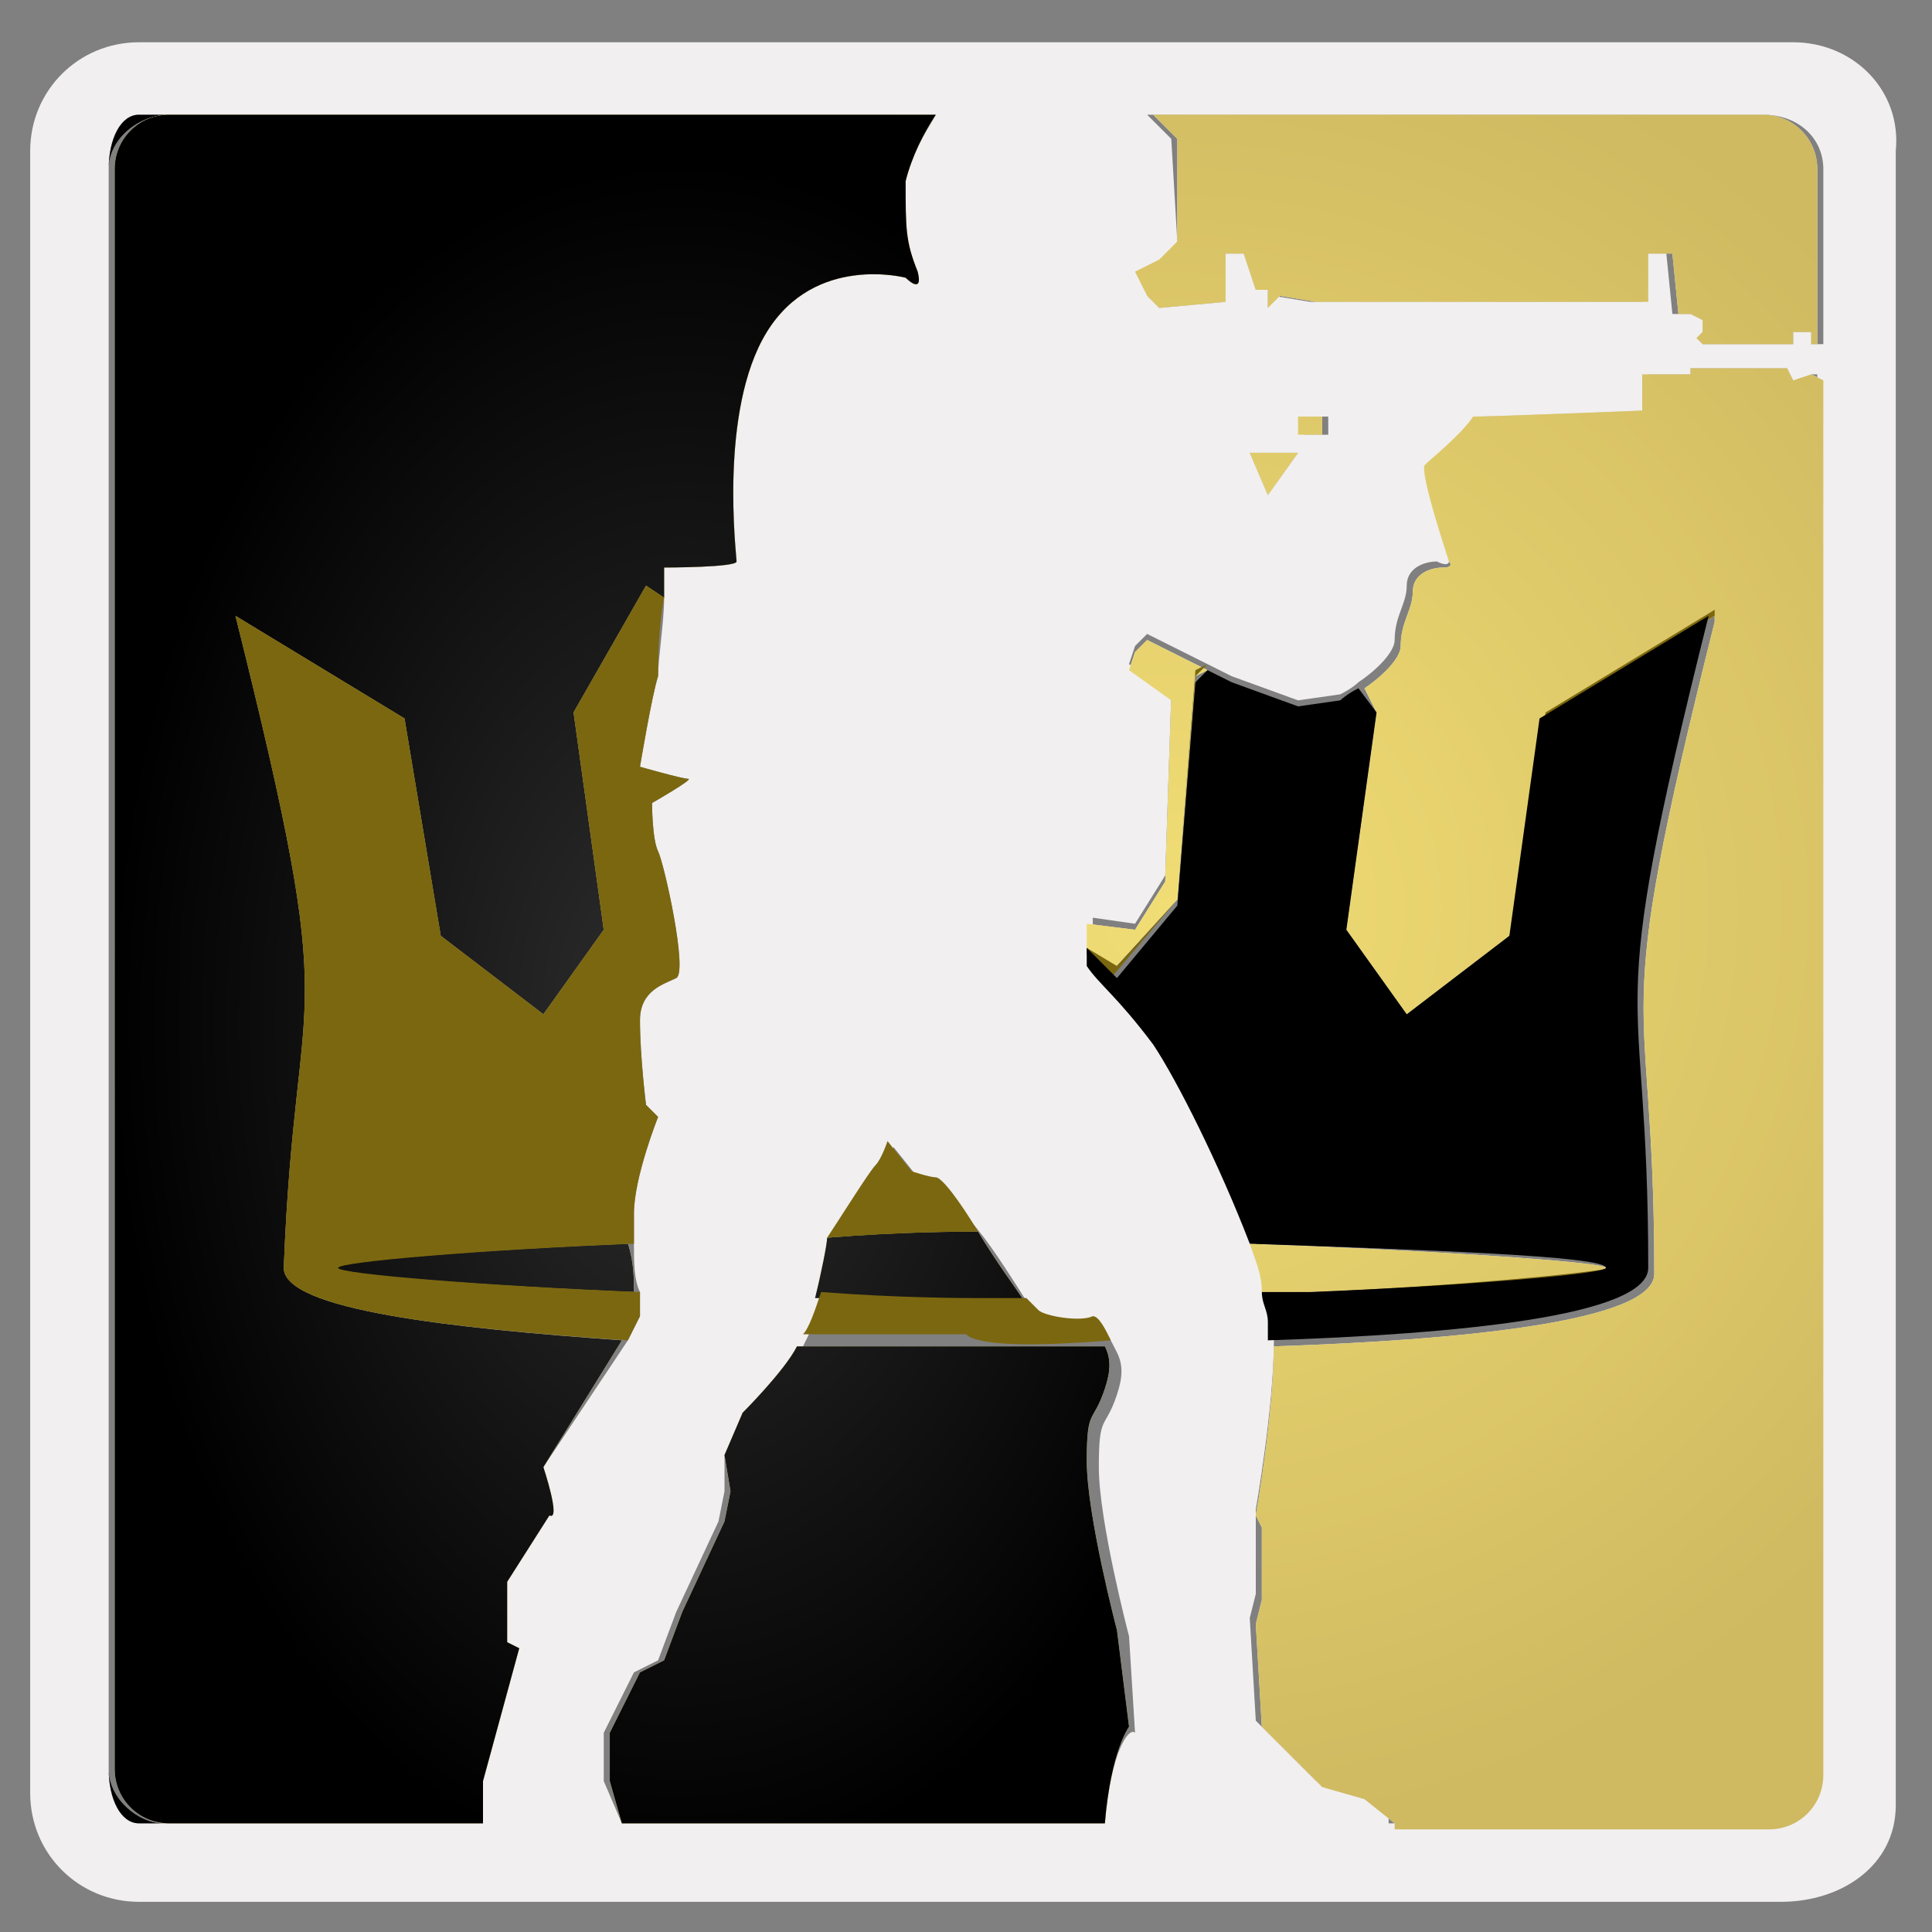 <?xml version="1.0" encoding="utf-8"?>
<!-- Generator: Adobe Illustrator 24.3.0, SVG Export Plug-In . SVG Version: 6.00 Build 0)  -->
<svg version="1.1" id="Layer_1" xmlns="http://www.w3.org/2000/svg" xmlns:xlink="http://www.w3.org/1999/xlink" x="0px" y="0px"
	 width="32px" height="32px" viewBox="0 0 32 32" style="enable-background:new 0 0 32 32;" xml:space="preserve">
<rect x="0" y="0" width="32" height="32" fill="#808080" stroke="none"/>
<g>
	<path style="fill:#F1EFEF;" d="M29.7,0.7H2.3c-1,0-1.8,0.8-1.8,1.8v27.2c0,1,0.8,1.8,1.8,1.8h27.2c1,0,1.9-0.6,1.9-1.6v-0.2V2.5
		C31.5,1.5,30.7,0.7,29.7,0.7z M30.2,2.8c0,0,0,2.3,0,2.9H30V5.5h-0.3v0.2h-1.5l-0.1-0.1l0.1-0.1V5.3L28,5.2h-0.3l-0.1-1h-0.4V5
		h-5.5l-0.6-0.1L21,5.1V4.8h-0.2l-0.2-0.6h-0.3V5l-1.1,0.1L19,4.9l-0.1-0.4l0.4-0.2L19.5,4l-0.1-1.7c0,0-0.2-0.2-0.4-0.4h10.2
		C29.8,1.9,30.2,2.3,30.2,2.8z M20.7,7.5h0.8L21,8.2L20.7,7.5z M22,7.2h-0.4V6.9H22V7.2z M18.3,30.2h-8L10,29.5v-0.8l0.5-1l0.4-0.2
		l0.3-0.8l0.7-1.5l0.1-0.5L12,24.1l0.4-0.7c0,0,0.7-0.7,0.9-1.1c0,0,0,0,0,0c0.1-0.2,0.2-0.4,0.3-0.7c0.1-0.4,0.2-0.9,0.2-1
		c0,0,0,0,0,0c0.1-0.2,0.7-1.1,0.8-1.2c0.1-0.1,0.2-0.4,0.2-0.4l0.4,0.5c0,0,0.3,0.1,0.4,0.1c0,0,0.3,0.4,0.7,0.9
		c0.3,0.4,0.6,0.9,0.8,1.2c0.1,0.1,0.1,0.2,0.2,0.2c0.1,0.1,0.7,0.2,0.9,0.1c0.1,0,0.2,0.2,0.3,0.4c0.1,0.2,0.1,0.4,0,0.7
		c-0.2,0.6-0.3,0.3-0.3,1.2s0.5,2.8,0.5,2.8l0.1,1.6C18.7,28.6,18.4,29,18.3,30.2C18.3,30.2,18.3,30.2,18.3,30.2L18.3,30.2z
		 M2.3,30.2c-0.3,0-0.5-0.4-0.5-0.9V2.8c0-0.5,0.2-0.9,0.5-0.9h0.4h12.8C15.4,2.1,15.1,2.5,15,3c-0.1,0.8,0,1,0.1,1.5
		C15.3,4.9,15,4.6,15,4.6s-1.5-0.4-2.3,0.9c-0.8,1.3-0.5,3.7-0.5,3.8c0,0.1-1.2,0.1-1.2,0.1s0,0.2,0,0.5c0,0.4-0.1,1-0.1,1.3
		c-0.1,0.3-0.3,1.5-0.3,1.5s0.7,0.2,0.8,0.2c0.1,0-0.6,0.4-0.6,0.4s0,0.6,0.1,0.8c0.1,0.2,0.5,2,0.3,2.1c-0.2,0.1-0.6,0.2-0.6,0.7
		c0,0.6,0.1,1.4,0.1,1.4l0.2,0.2c0,0-0.4,1-0.4,1.6c0,0.1,0,0.3,0,0.5c0,0.3,0,0.6,0.1,0.8c0,0.2,0,0.4,0,0.4l-0.2,0.4L9,24.3
		c0,0,0.2,0.9,0.1,0.8l-0.7,1.1v1l0.2,0.1L8,29.5L8,29.9v0.3H2.8H2.3z M29.3,30.2H23v-0.1l-0.5-0.4l-0.7-0.2l-1-1l-0.1-1.7l0.1-0.4
		v-1.2L20.8,25c0,0,0.3-1.7,0.3-2.8c0-0.1,0-0.2,0-0.3c0-0.1-0.1-0.3-0.1-0.5c-0.1-0.2-0.1-0.5-0.2-0.8c-0.4-1.2-1.1-2.7-1.6-3.3
		c-0.6-0.8-0.9-1-1.1-1.3c0,0,0-0.2,0-0.3c0,0,0,0,0-0.1c0-0.2,0-0.4,0-0.4l0.7,0.1l0.5-0.8l0.1-3l-0.7-0.5l0.1-0.3l0.2-0.2l1,0.5
		l0,0l0.4,0.2l1.1,0.4l0.7-0.1c0,0,0.2-0.1,0.3-0.2c0,0,0,0,0,0c0.3-0.2,0.6-0.5,0.6-0.7c0-0.4,0.2-0.6,0.2-0.9
		c0-0.3,0.3-0.4,0.5-0.4C24,9.4,24,9.3,24,9.3s-0.4-1.5-0.3-1.6c0.1-0.1,0.6-0.5,0.8-0.8c0.3,0,2.8-0.1,2.8-0.1V6.2H28V6.1h1.6
		l0.1,0.2H30V6.2l0.1,0c0,5.2,0,23.1,0,23.1C30.2,29.8,29.8,30.2,29.3,30.2z"/>
	<polygon style="fill:#F1EFEF;" points="18.3,30.2 18.3,30.2 18.3,30.2 	"/>
	
		<radialGradient id="SVGID_1_" cx="-1817.538" cy="-121.597" r="2.540270e-04" gradientTransform="matrix(9.491013e-16 15.5 -15.5 9.491013e-16 -1866.5 28202)" gradientUnits="userSpaceOnUse">
		<stop  offset="0" style="stop-color:#F1DD74"/>
		<stop  offset="1" style="stop-color:#CFB961"/>
	</radialGradient>
	<polygon style="fill:url(#SVGID_1_);" points="18.3,30.2 18.3,30.2 18.3,30.2 	"/>
	<path style="fill:#F1EFEF;" d="M19.5,2.3L19.5,4l-0.3,0.3l-0.4,0.2L19,4.9l0.2,0.2L20.3,5V4.2h0.3l0.2,0.6H21v0.3l0.2-0.2L21.8,5
		h5.5V4.2h0.4l0.1,1H28l0.2,0.1v0.2l-0.1,0.1l0.1,0.1h1.5V5.5H30v0.2h0.1c0-0.6,0-2.9,0-2.9c0-0.5-0.4-0.9-0.9-0.9H19.1
		C19.3,2.1,19.5,2.3,19.5,2.3z"/>
	
		<radialGradient id="SVGID_2_" cx="-1818.512" cy="-121.674" r="1" gradientTransform="matrix(9.491013e-16 15.5 -15.5 9.491013e-16 -1866.5 28202)" gradientUnits="userSpaceOnUse">
		<stop  offset="0" style="stop-color:#F1DD74"/>
		<stop  offset="1" style="stop-color:#CFB961"/>
	</radialGradient>
	<path style="fill:url(#SVGID_2_);" d="M19.5,2.3L19.5,4l-0.3,0.3l-0.4,0.2L19,4.9l0.2,0.2L20.3,5V4.2h0.3l0.2,0.6H21v0.3l0.2-0.2
		L21.8,5h5.5V4.2h0.4l0.1,1H28l0.2,0.1v0.2l-0.1,0.1l0.1,0.1h1.5V5.5H30v0.2h0.1c0-0.6,0-2.9,0-2.9c0-0.5-0.4-0.9-0.9-0.9H19.1
		C19.3,2.1,19.5,2.3,19.5,2.3z"/>
	<rect x="21.5" y="6.9" style="fill:#F1EFEF;" width="0.4" height="0.3"/>
	
		<radialGradient id="SVGID_3_" cx="-1818.512" cy="-121.674" r="1" gradientTransform="matrix(9.491013e-16 15.5 -15.5 9.491013e-16 -1866.5 28202)" gradientUnits="userSpaceOnUse">
		<stop  offset="0" style="stop-color:#F1DD74"/>
		<stop  offset="1" style="stop-color:#CFB961"/>
	</radialGradient>
	<rect x="21.5" y="6.9" style="fill:url(#SVGID_3_);" width="0.4" height="0.3"/>
	<polygon style="fill:#F1EFEF;" points="20.7,7.5 21,8.2 21.5,7.5 	"/>
	
		<radialGradient id="SVGID_4_" cx="-1818.512" cy="-121.674" r="1" gradientTransform="matrix(9.491013e-16 15.5 -15.5 9.491013e-16 -1866.5 28202)" gradientUnits="userSpaceOnUse">
		<stop  offset="0" style="stop-color:#F1DD74"/>
		<stop  offset="1" style="stop-color:#CFB961"/>
	</radialGradient>
	<polygon style="fill:url(#SVGID_4_);" points="20.7,7.5 21,8.2 21.5,7.5 	"/>
	<path style="fill:#F1EFEF;" d="M26.6,21c0-0.1-3.1-0.3-5.9-0.4c0.1,0.3,0.2,0.5,0.2,0.8c0.3,0,0.6,0,0.8,0
		C24,21.3,26.2,21.2,26.6,21z"/>
	
		<radialGradient id="SVGID_5_" cx="-1818.512" cy="-121.674" r="1" gradientTransform="matrix(9.491013e-16 15.5 -15.5 9.491013e-16 -1866.5 28202)" gradientUnits="userSpaceOnUse">
		<stop  offset="0" style="stop-color:#F1DD74"/>
		<stop  offset="1" style="stop-color:#CFB961"/>
	</radialGradient>
	<path style="fill:url(#SVGID_5_);" d="M26.6,21c0-0.1-3.1-0.3-5.9-0.4c0.1,0.3,0.2,0.5,0.2,0.8c0.3,0,0.6,0,0.8,0
		C24,21.3,26.2,21.2,26.6,21z"/>
	<path style="fill:#F1EFEF;" d="M30,6.2L30,6.2l-0.3,0.1l-0.1-0.2H28v0.1h-0.8v0.6c0,0-2.5,0.1-2.8,0.1c-0.2,0.3-0.7,0.7-0.8,0.8
		C23.5,7.8,24,9.3,24,9.3s0.1,0.1-0.1,0.1c-0.2,0-0.5,0.1-0.5,0.4c0,0.3-0.2,0.5-0.2,0.9c0,0.2-0.3,0.5-0.6,0.7l0.2,0.4l0,0l0,0
		l-0.5,3.6l1,1.4l1.7-1.3l0.6-3.6l2.8-1.7c0,0,0,0,0,0.1l0,0c-1.8,7.2-1,5.7-1,10.8c0,0.8-3.3,1.1-6.3,1.2c0,1.1-0.3,2.8-0.3,2.8
		l0.1,0.2v1.2l-0.1,0.4l0.1,1.7l1,1l0.7,0.2l0.5,0.4v0.1h6.2c0.5,0,0.9-0.4,0.9-0.9c0,0,0-17.9,0-23.1L30,6.2z"/>
	
		<radialGradient id="SVGID_6_" cx="-1818.512" cy="-121.674" r="1" gradientTransform="matrix(9.491013e-16 15.5 -15.5 9.491013e-16 -1866.5 28202)" gradientUnits="userSpaceOnUse">
		<stop  offset="0" style="stop-color:#F1DD74"/>
		<stop  offset="1" style="stop-color:#CFB961"/>
	</radialGradient>
	<path style="fill:url(#SVGID_6_);" d="M30,6.2L30,6.2l-0.3,0.1l-0.1-0.2H28v0.1h-0.8v0.6c0,0-2.5,0.1-2.8,0.1
		c-0.2,0.3-0.7,0.7-0.8,0.8C23.5,7.8,24,9.3,24,9.3s0.1,0.1-0.1,0.1c-0.2,0-0.5,0.1-0.5,0.4c0,0.3-0.2,0.5-0.2,0.9
		c0,0.2-0.3,0.5-0.6,0.7l0.2,0.4l0,0l0,0l-0.5,3.6l1,1.4l1.7-1.3l0.6-3.6l2.8-1.7c0,0,0,0,0,0.1l0,0c-1.8,7.2-1,5.7-1,10.8
		c0,0.8-3.3,1.1-6.3,1.2c0,1.1-0.3,2.8-0.3,2.8l0.1,0.2v1.2l-0.1,0.4l0.1,1.7l1,1l0.7,0.2l0.5,0.4v0.1h6.2c0.5,0,0.9-0.4,0.9-0.9
		c0,0,0-17.9,0-23.1L30,6.2z"/>
	<path style="fill:#F1EFEF;" d="M19.5,14.9l0.3-3.7l0.2-0.1l-1-0.5l-0.2,0.2l-0.1,0.3l0.7,0.5l-0.1,3l-0.5,0.8L18,15.3
		c0,0,0,0.2,0,0.4l0.4,0.4L19.5,14.9z"/>
	
		<radialGradient id="SVGID_7_" cx="-1818.512" cy="-121.674" r="1" gradientTransform="matrix(9.491013e-16 15.5 -15.5 9.491013e-16 -1866.5 28202)" gradientUnits="userSpaceOnUse">
		<stop  offset="0" style="stop-color:#F1DD74"/>
		<stop  offset="1" style="stop-color:#CFB961"/>
	</radialGradient>
	<path style="fill:url(#SVGID_7_);" d="M19.5,14.9l0.3-3.7l0.2-0.1l-1-0.5l-0.2,0.2l-0.1,0.3l0.7,0.5l-0.1,3l-0.5,0.8L18,15.3
		c0,0,0,0.2,0,0.4l0.4,0.4L19.5,14.9z"/>
	<path style="fill:#F1EFEF;" d="M2.8,1.9H2.3C2,1.9,1.8,2.3,1.8,2.8C1.8,2.3,2.3,1.9,2.8,1.9z"/>
	
		<radialGradient id="SVGID_8_" cx="-1812.223" cy="-200.601" r="1.001" gradientTransform="matrix(8.681828e-16 14.178 -9.402 5.756758e-16 -1874.726 25710.625)" gradientUnits="userSpaceOnUse">
		<stop  offset="0" style="stop-color:#2F2F2F"/>
		<stop  offset="1" style="stop-color:#000000"/>
	</radialGradient>
	<path style="fill:url(#SVGID_8_);" d="M2.8,1.9H2.3C2,1.9,1.8,2.3,1.8,2.8C1.8,2.3,2.3,1.9,2.8,1.9z"/>
	<path style="fill:#F1EFEF;" d="M1.8,29.3c0,0.5,0.2,0.9,0.5,0.9h0.4C2.3,30.2,1.8,29.8,1.8,29.3z"/>
	
		<radialGradient id="SVGID_9_" cx="-1812.223" cy="-200.601" r="1.001" gradientTransform="matrix(8.681828e-16 14.178 -9.402 5.756758e-16 -1874.726 25710.625)" gradientUnits="userSpaceOnUse">
		<stop  offset="0" style="stop-color:#2F2F2F"/>
		<stop  offset="1" style="stop-color:#000000"/>
	</radialGradient>
	<path style="fill:url(#SVGID_9_);" d="M1.8,29.3c0,0.5,0.2,0.9,0.5,0.9h0.4C2.3,30.2,1.8,29.8,1.8,29.3z"/>
	<path style="fill:#F1EFEF;" d="M10.5,21.4c0-0.2,0-0.5-0.1-0.8c-2.5,0.1-4.9,0.3-4.9,0.4C5.5,21.1,8,21.3,10.5,21.4z"/>
	
		<radialGradient id="SVGID_10_" cx="-1818.512" cy="-121.674" r="1" gradientTransform="matrix(9.491013e-16 15.5 -15.5 9.491013e-16 -1866.5 28202)" gradientUnits="userSpaceOnUse">
		<stop  offset="0" style="stop-color:#F1DD74"/>
		<stop  offset="1" style="stop-color:#CFB961"/>
	</radialGradient>
	<path style="fill:url(#SVGID_10_);" d="M10.5,21.4c0-0.2,0-0.5-0.1-0.8c-2.5,0.1-4.9,0.3-4.9,0.4C5.5,21.1,8,21.3,10.5,21.4z"/>
	
		<radialGradient id="SVGID_11_" cx="-1812.223" cy="-200.601" r="1.001" gradientTransform="matrix(8.681828e-16 14.178 -9.402 5.756758e-16 -1874.726 25710.625)" gradientUnits="userSpaceOnUse">
		<stop  offset="0" style="stop-color:#2F2F2F"/>
		<stop  offset="1" style="stop-color:#000000"/>
	</radialGradient>
	<path style="fill:url(#SVGID_11_);" d="M10.5,21.4c0-0.2,0-0.5-0.1-0.8c-2.5,0.1-4.9,0.3-4.9,0.4C5.5,21.1,8,21.3,10.5,21.4z"/>
	<path style="fill:#F1EFEF;" d="M18.7,28.6L18.5,27c0,0-0.5-1.9-0.5-2.8s0.1-0.6,0.3-1.2c0.1-0.3,0.1-0.5,0-0.7c-1.2,0-2.1,0-2.4,0
		c-0.3,0-1.4,0-2.7,0c0,0,0,0,0,0c-0.2,0.4-0.9,1.1-0.9,1.1L12,24.1l0.1,0.6L12,25.2l-0.7,1.5L11,27.5l-0.4,0.2l-0.5,1v0.8l0.2,0.7
		h8c0,0,0,0,0,0C18.4,29,18.7,28.6,18.7,28.6z"/>
	
		<radialGradient id="SVGID_12_" cx="-1818.512" cy="-121.674" r="1" gradientTransform="matrix(9.491013e-16 15.5 -15.5 9.491013e-16 -1866.5 28202)" gradientUnits="userSpaceOnUse">
		<stop  offset="0" style="stop-color:#F1DD74"/>
		<stop  offset="1" style="stop-color:#CFB961"/>
	</radialGradient>
	<path style="fill:url(#SVGID_12_);" d="M18.7,28.6L18.5,27c0,0-0.5-1.9-0.5-2.8s0.1-0.6,0.3-1.2c0.1-0.3,0.1-0.5,0-0.7
		c-1.2,0-2.1,0-2.4,0c-0.3,0-1.4,0-2.7,0c0,0,0,0,0,0c-0.2,0.4-0.9,1.1-0.9,1.1L12,24.1l0.1,0.6L12,25.2l-0.7,1.5L11,27.5l-0.4,0.2
		l-0.5,1v0.8l0.2,0.7h8c0,0,0,0,0,0C18.4,29,18.7,28.6,18.7,28.6z"/>
	
		<radialGradient id="SVGID_13_" cx="-1812.223" cy="-200.601" r="1.001" gradientTransform="matrix(8.681828e-16 14.178 -9.402 5.756758e-16 -1874.726 25710.625)" gradientUnits="userSpaceOnUse">
		<stop  offset="0" style="stop-color:#2F2F2F"/>
		<stop  offset="1" style="stop-color:#000000"/>
	</radialGradient>
	<path style="fill:url(#SVGID_13_);" d="M18.7,28.6L18.5,27c0,0-0.5-1.9-0.5-2.8s0.1-0.6,0.3-1.2c0.1-0.3,0.1-0.5,0-0.7
		c-1.2,0-2.1,0-2.4,0c-0.3,0-1.4,0-2.7,0c0,0,0,0,0,0c-0.2,0.4-0.9,1.1-0.9,1.1L12,24.1l0.1,0.6L12,25.2l-0.7,1.5L11,27.5l-0.4,0.2
		l-0.5,1v0.8l0.2,0.7h8c0,0,0,0,0,0C18.4,29,18.7,28.6,18.7,28.6z"/>
	<path style="fill:#F1EFEF;" d="M8,29.9L8,29.5l0.6-2.2l-0.2-0.1v-1l0.7-1.1C9.3,25.2,9,24.3,9,24.3l1.3-2.1C7.5,22,4.7,21.7,4.7,21
		c0.2-5.1,1-3.6-0.8-10.8l2.8,1.7l0.6,3.6L9,16.8l1-1.4l-0.5-3.6l1.2-2.1l0.3,0.2c0-0.3,0-0.5,0-0.5s1.2,0,1.2-0.1
		c0-0.1-0.3-2.5,0.5-3.8C13.5,4.2,15,4.6,15,4.6s0.3,0.3,0.2-0.1C15,4,15,3.8,15,3c0.1-0.4,0.3-0.8,0.5-1.1H2.8
		c-0.5,0-0.9,0.4-0.9,0.9v26.5c0,0.5,0.4,0.9,0.9,0.9H8V29.9z"/>
	
		<radialGradient id="SVGID_14_" cx="-1818.512" cy="-121.674" r="1" gradientTransform="matrix(9.491013e-16 15.5 -15.5 9.491013e-16 -1866.5 28202)" gradientUnits="userSpaceOnUse">
		<stop  offset="0" style="stop-color:#F1DD74"/>
		<stop  offset="1" style="stop-color:#CFB961"/>
	</radialGradient>
	<path style="fill:url(#SVGID_14_);" d="M8,29.9L8,29.5l0.6-2.2l-0.2-0.1v-1l0.7-1.1C9.3,25.2,9,24.3,9,24.3l1.3-2.1
		C7.5,22,4.7,21.7,4.7,21c0.2-5.1,1-3.6-0.8-10.8l2.8,1.7l0.6,3.6L9,16.8l1-1.4l-0.5-3.6l1.2-2.1l0.3,0.2c0-0.3,0-0.5,0-0.5
		s1.2,0,1.2-0.1c0-0.1-0.3-2.5,0.5-3.8C13.5,4.2,15,4.6,15,4.6s0.3,0.3,0.2-0.1C15,4,15,3.8,15,3c0.1-0.4,0.3-0.8,0.5-1.1H2.8
		c-0.5,0-0.9,0.4-0.9,0.9v26.5c0,0.5,0.4,0.9,0.9,0.9H8V29.9z"/>
	
		<radialGradient id="SVGID_15_" cx="-1812.223" cy="-200.601" r="1.001" gradientTransform="matrix(8.681828e-16 14.178 -9.402 5.756758e-16 -1874.726 25710.625)" gradientUnits="userSpaceOnUse">
		<stop  offset="0" style="stop-color:#2F2F2F"/>
		<stop  offset="1" style="stop-color:#000000"/>
	</radialGradient>
	<path style="fill:url(#SVGID_15_);" d="M8,29.9L8,29.5l0.6-2.2l-0.2-0.1v-1l0.7-1.1C9.3,25.2,9,24.3,9,24.3l1.3-2.1
		C7.5,22,4.7,21.7,4.7,21c0.2-5.1,1-3.6-0.8-10.8l2.8,1.7l0.6,3.6L9,16.8l1-1.4l-0.5-3.6l1.2-2.1l0.3,0.2c0-0.3,0-0.5,0-0.5
		s1.2,0,1.2-0.1c0-0.1-0.3-2.5,0.5-3.8C13.5,4.2,15,4.6,15,4.6s0.3,0.3,0.2-0.1C15,4,15,3.8,15,3c0.1-0.4,0.3-0.8,0.5-1.1H2.8
		c-0.5,0-0.9,0.4-0.9,0.9v26.5c0,0.5,0.4,0.9,0.9,0.9H8V29.9z"/>
	<path style="fill:#F1EFEF;" d="M17,21.6c-0.2-0.3-0.5-0.7-0.8-1.2c0,0,0,0-0.1,0c-0.2,0-1.2,0-2.4,0.1c0,0,0,0,0,0
		c0,0.1-0.1,0.6-0.2,1c1.3,0,2.4,0.1,2.6,0.1C16.3,21.6,16.6,21.6,17,21.6z"/>
	
		<radialGradient id="SVGID_16_" cx="-1818.512" cy="-121.674" r="1" gradientTransform="matrix(9.491013e-16 15.5 -15.5 9.491013e-16 -1866.5 28202)" gradientUnits="userSpaceOnUse">
		<stop  offset="0" style="stop-color:#F1DD74"/>
		<stop  offset="1" style="stop-color:#CFB961"/>
	</radialGradient>
	<path style="fill:url(#SVGID_16_);" d="M17,21.6c-0.2-0.3-0.5-0.7-0.8-1.2c0,0,0,0-0.1,0c-0.2,0-1.2,0-2.4,0.1c0,0,0,0,0,0
		c0,0.1-0.1,0.6-0.2,1c1.3,0,2.4,0.1,2.6,0.1C16.3,21.6,16.6,21.6,17,21.6z"/>
	
		<radialGradient id="SVGID_17_" cx="-1812.223" cy="-200.601" r="1.001" gradientTransform="matrix(8.681828e-16 14.178 -9.402 5.756758e-16 -1874.726 25710.625)" gradientUnits="userSpaceOnUse">
		<stop  offset="0" style="stop-color:#2F2F2F"/>
		<stop  offset="1" style="stop-color:#000000"/>
	</radialGradient>
	<path style="fill:url(#SVGID_17_);" d="M17,21.6c-0.2-0.3-0.5-0.7-0.8-1.2c0,0,0,0-0.1,0c-0.2,0-1.2,0-2.4,0.1c0,0,0,0,0,0
		c0,0.1-0.1,0.6-0.2,1c1.3,0,2.4,0.1,2.6,0.1C16.3,21.6,16.6,21.6,17,21.6z"/>
	<path style="fill:#7B670F;" d="M22.8,11.8l-0.2-0.4c0,0,0,0,0,0L22.8,11.8L22.8,11.8z"/>
	<path style="fill:#7B670F;" d="M26.7,21C26.7,21,26.6,21,26.7,21c-0.5,0.1-2.6,0.3-4.9,0.4C24.3,21.3,26.7,21.2,26.7,21z"/>
	<path style="fill:#7B670F;" d="M19.5,14.9l0.3-3.7l0.2-0.2l0,0l-0.2,0.1L19.5,14.9l-1,1.1L18,15.7c0,0,0,0,0,0.1l0.4,0.4L19.5,14.9
		z"/>
	<path style="fill:#7B670F;" d="M23.3,16.8l1.7-1.3l0.6-3.6l2.8-1.7c0,0,0,0,0-0.1l-2.8,1.7L25,15.5L23.3,16.8l-1-1.4l0,0L23.3,16.8
		z"/>
	<path style="fill:#7B670F;" d="M9.5,11.8l0.5,3.6l-1,1.4l-1.7-1.3l-0.6-3.6l-2.8-1.7c1.8,7.2,1,5.7,0.8,10.8c0,0.7,2.8,1,5.7,1.2
		l0.2-0.4c0,0,0-0.2,0-0.4c-2.5-0.1-5-0.3-5-0.4c0-0.1,2.4-0.3,4.9-0.4c0-0.2,0-0.3,0-0.5c0-0.6,0.4-1.6,0.4-1.6l-0.2-0.2
		c0,0-0.1-0.8-0.1-1.4c0-0.5,0.4-0.6,0.6-0.7c0.2-0.1-0.2-1.9-0.3-2.1c-0.1-0.2-0.1-0.8-0.1-0.8s0.7-0.4,0.6-0.4
		c-0.1,0-0.8-0.2-0.8-0.2s0.2-1.2,0.3-1.5c0-0.2,0-0.8,0.1-1.3l-0.3-0.2L9.5,11.8z"/>
	<path style="fill:#7B670F;" d="M16.2,20.4c-0.3-0.5-0.6-0.9-0.7-0.9c-0.1,0-0.4-0.1-0.4-0.1l-0.4-0.5c0,0-0.1,0.3-0.2,0.4
		c-0.1,0.1-0.6,0.9-0.8,1.2C15,20.4,15.9,20.4,16.2,20.4C16.2,20.4,16.2,20.4,16.2,20.4z"/>
	<path style="fill:#7B670F;" d="M18.4,22.2c-0.1-0.2-0.2-0.4-0.3-0.4c-0.2,0.1-0.8,0-0.9-0.1c0,0-0.1-0.1-0.2-0.2
		c-0.4,0-0.7,0-0.8,0c-0.2,0-1.3,0-2.6-0.1c-0.1,0.3-0.2,0.6-0.3,0.7c1.3,0,2.4,0,2.7,0C16.2,22.3,17.2,22.3,18.4,22.2z"/>
	<path d="M27.3,21c0-5.1-0.8-3.6,1-10.8l0,0l-2.8,1.7L25,15.5l-1.7,1.3l-1-1.4l0,0l0.5-3.6l0,0l-0.3-0.4c-0.2,0.1-0.3,0.2-0.3,0.2
		l-0.7,0.1l-1.1-0.4l-0.4-0.2l-0.2,0.2l-0.3,3.7l-1,1.2L18,15.7c0,0.2,0,0.3,0,0.3c0.2,0.3,0.5,0.5,1.1,1.3c0.4,0.6,1.1,2,1.6,3.3
		c2.8,0.1,5.9,0.2,5.9,0.4c0,0,0,0,0,0c0,0.1-2.4,0.3-4.9,0.4c-0.3,0-0.6,0-0.8,0c0,0.2,0.1,0.3,0.1,0.5c0,0.1,0,0.2,0,0.3
		C24.1,22.1,27.3,21.8,27.3,21z"/>
</g>
</svg>
